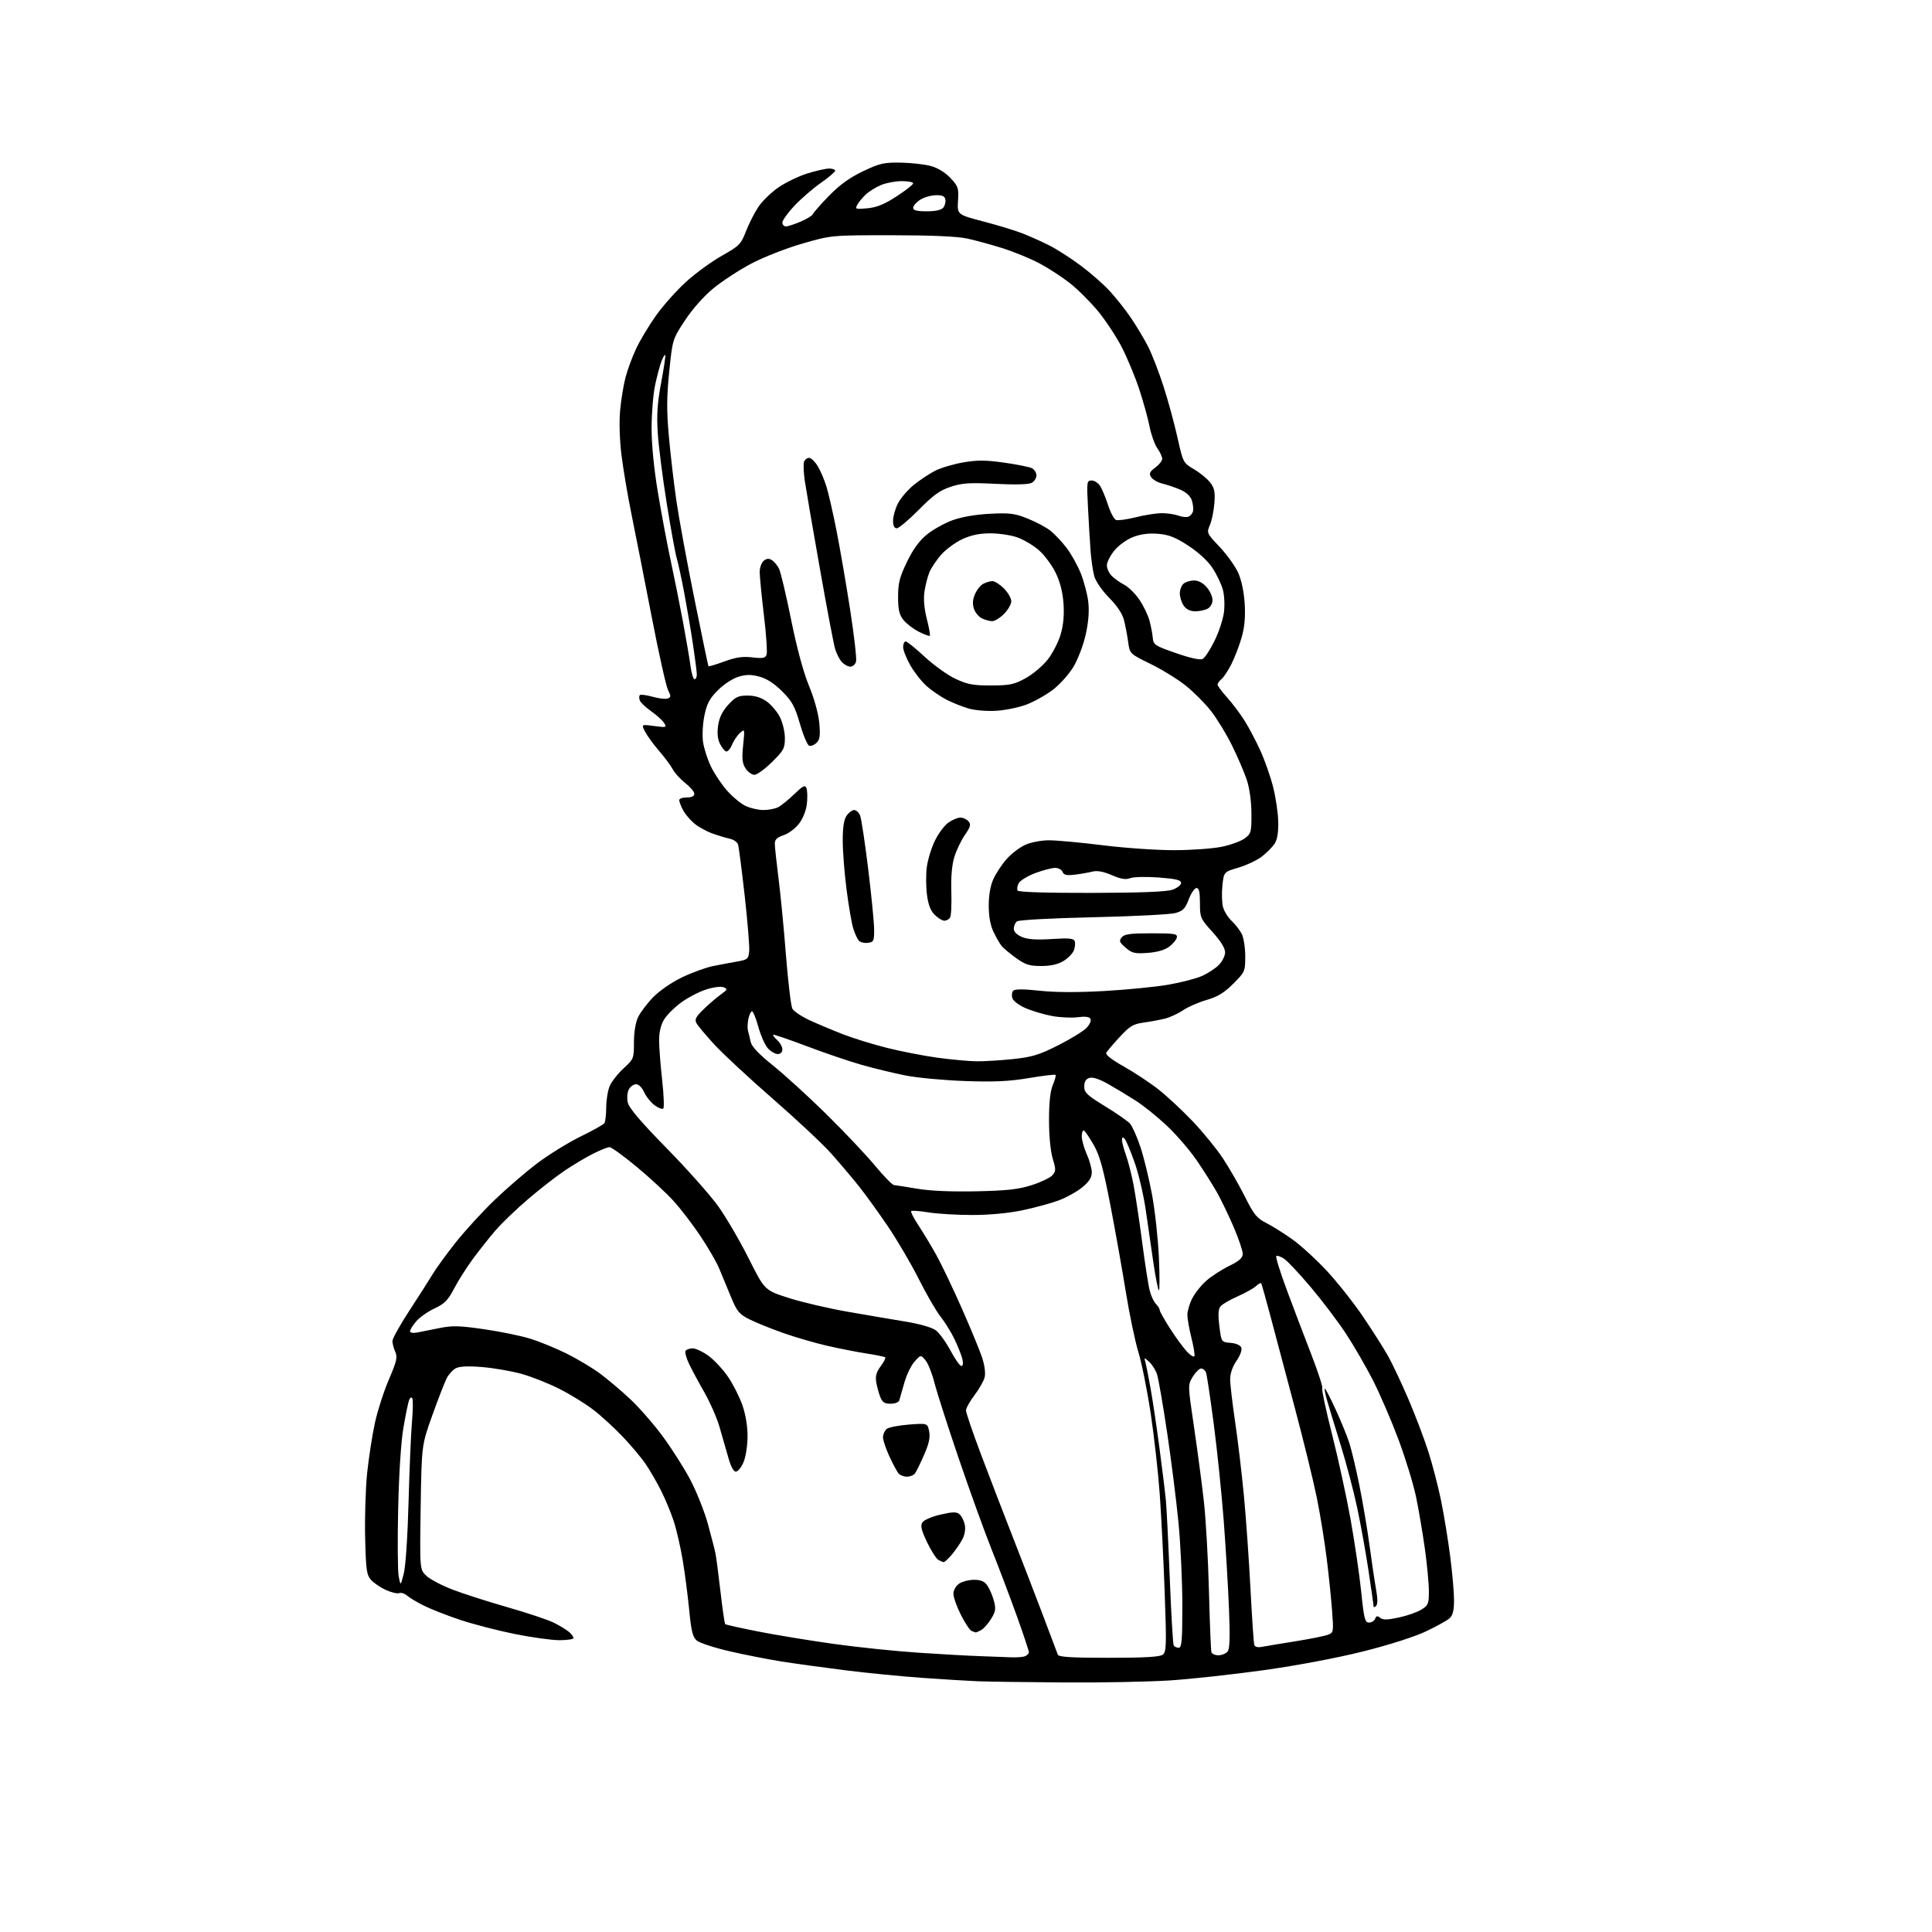 <?xml version="1.0" encoding="UTF-8" standalone="no"?>
<svg 
  version="1.1" 
  xmlns="http://www.w3.org/2000/svg" 
  xmlns:xlink="http://www.w3.org/1999/xlink" 
  xmlns:svg="http://www.w3.org/2000/svg"
  xmlns:rdf="http://www.w3.org/1999/02/22-rdf-syntax-ns#"
  xmlns:cc="http://creativecommons.org/ns#"
  xmlns:dc="http://purl.org/dc/elements/1.1/"
  viewBox="0 0 768 768"
  width="768"
  height="768"
>
<style>svg {background-color: white; }</style>"
<path stroke="none" fill="black" fill-rule="evenodd" d="M422.67,668.80C407.73,668.70 392.35,668.48 388.50,668.32C384.65,668.16 374.75,667.56 366.50,666.97C358.25,666.38 344.52,665.03 336.00,663.96C327.48,662.89 316.00,661.31 310.50,660.44C305.00,659.56 295.66,657.72 289.75,656.34C283.84,654.96 278.10,653.08 277.00,652.16C275.37,650.82 274.80,648.51 273.97,640.00C273.40,634.23 272.24,625.29 271.38,620.14C270.52,614.99 268.92,608.03 267.81,604.67C266.71,601.31 264.44,595.85 262.77,592.53C261.10,589.21 258.36,584.48 256.67,582.00C254.99,579.52 250.89,574.63 247.56,571.13C244.23,567.63 238.99,562.82 235.91,560.45C232.84,558.08 226.77,554.33 222.41,552.12C218.06,549.91 211.21,547.20 207.19,546.10C203.17,545.00 196.16,543.79 191.61,543.42C186.05,542.97 182.62,543.13 181.18,543.91C179.99,544.54 178.37,546.32 177.57,547.86C176.78,549.40 174.21,556.02 171.86,562.58C167.60,574.50 167.60,574.50 167.22,599.23C166.85,623.95 166.85,623.95 169.54,626.45C171.02,627.82 175.67,630.27 179.87,631.88C184.06,633.50 193.92,636.66 201.78,638.91C209.63,641.15 217.95,643.94 220.28,645.11C222.60,646.28 225.29,647.93 226.25,648.77C227.21,649.62 228.00,650.69 228.00,651.15C228.00,651.62 225.47,652.00 222.38,652.00C219.28,652.00 211.23,650.88 204.48,649.51C197.72,648.15 187.99,645.62 182.85,643.90C177.71,642.18 171.25,639.65 168.50,638.27C165.75,636.90 162.73,635.09 161.79,634.26C160.85,633.44 159.45,633.00 158.69,633.29C157.93,633.58 155.55,633.02 153.40,632.05C151.26,631.08 148.60,629.27 147.50,628.04C145.73,626.06 145.46,624.09 145.15,611.19C144.96,603.15 145.32,591.61 145.95,585.54C146.59,579.47 147.97,570.53 149.02,565.67C150.08,560.81 152.59,553.02 154.60,548.34C157.70,541.13 158.08,539.47 157.12,537.37C156.51,536.02 156.00,534.09 156.00,533.09C156.00,532.09 159.06,526.60 162.80,520.89C166.54,515.18 170.67,508.70 171.98,506.50C173.29,504.30 177.38,498.67 181.07,494.00C184.76,489.32 191.77,481.67 196.64,476.99C201.51,472.31 209.21,465.69 213.74,462.29C218.28,458.89 225.93,454.17 230.74,451.81C235.56,449.45 239.83,447.07 240.23,446.51C240.64,445.96 240.98,443.12 240.98,440.22C240.99,437.31 241.61,433.49 242.37,431.72C243.12,429.95 245.59,426.79 247.87,424.71C251.91,421.01 252.00,420.77 252.00,414.36C252.00,410.36 252.64,406.46 253.64,404.35C254.54,402.45 257.24,398.88 259.64,396.41C262.16,393.82 267.02,390.48 271.14,388.50C275.06,386.62 280.57,384.62 283.39,384.04C286.20,383.47 290.52,382.66 293.00,382.23C297.17,381.51 297.52,381.20 297.82,378.17C297.99,376.36 297.19,366.47 296.04,356.19C294.88,345.91 293.70,336.71 293.40,335.75C293.11,334.79 291.66,333.75 290.18,333.43C288.71,333.12 285.57,332.17 283.21,331.33C280.85,330.49 277.57,328.67 275.92,327.28C274.28,325.90 272.27,323.49 271.46,321.93C270.66,320.37 270.00,318.63 270.00,318.05C270.00,317.47 271.35,317.00 273.00,317.00C274.96,317.00 276.00,316.50 276.00,315.54C276.00,314.74 274.39,312.83 272.43,311.29C270.47,309.76 268.22,307.30 267.44,305.83C266.67,304.36 264.22,301.06 262.00,298.50C259.78,295.94 257.28,292.51 256.44,290.88C254.91,287.92 254.91,287.92 260.05,288.60C264.93,289.25 265.13,289.18 263.99,287.39C263.33,286.35 261.02,284.25 258.86,282.73C256.69,281.21 254.66,279.28 254.34,278.44C254.02,277.60 254.02,276.65 254.35,276.32C254.67,275.99 256.96,276.29 259.44,276.98C261.91,277.67 264.61,277.98 265.44,277.66C266.76,277.15 266.77,276.73 265.55,274.29C264.77,272.76 261.83,259.57 259.02,245.00C256.20,230.43 252.61,212.20 251.04,204.50C249.47,196.80 247.66,186.01 247.00,180.51C246.31,174.73 246.10,167.39 246.51,163.08C246.89,158.98 247.85,153.13 248.64,150.07C249.43,147.00 251.35,141.80 252.92,138.50C254.48,135.20 258.03,129.29 260.82,125.37C263.61,121.45 268.98,115.43 272.76,112.00C276.55,108.57 282.96,103.90 287.02,101.62C293.88,97.76 294.54,97.09 296.52,91.99C297.68,88.97 299.89,84.61 301.42,82.31C302.94,80.00 306.55,76.49 309.43,74.50C312.32,72.52 317.49,70.02 320.93,68.95C324.36,67.88 328.26,67.00 329.59,67.00C330.92,67.00 332.00,67.38 332.00,67.86C332.00,68.33 329.40,70.53 326.22,72.76C323.05,74.99 318.32,79.09 315.72,81.86C313.13,84.64 311.00,87.61 311.00,88.46C311.00,89.31 311.64,90.00 312.42,90.00C313.20,90.00 315.85,89.14 318.31,88.08C320.77,87.03 322.94,85.69 323.14,85.11C323.34,84.54 326.20,81.28 329.50,77.88C333.76,73.49 337.68,70.66 343.00,68.11C349.67,64.93 351.33,64.54 358.00,64.65C362.12,64.71 367.51,65.31 369.98,65.98C372.77,66.74 375.71,68.54 377.81,70.76C380.91,74.04 381.14,74.74 380.83,79.81C380.50,85.31 380.50,85.31 391.00,88.06C396.77,89.57 403.87,91.75 406.77,92.90C409.67,94.05 414.39,96.18 417.26,97.63C420.13,99.09 425.64,102.62 429.49,105.49C433.35,108.35 438.55,112.90 441.05,115.60C443.55,118.29 447.43,123.20 449.66,126.50C451.89,129.80 454.95,134.92 456.45,137.89C457.95,140.85 460.65,147.83 462.45,153.39C464.26,158.95 466.76,168.11 468.02,173.75C470.30,183.94 470.34,184.01 474.58,186.50C476.93,187.87 479.82,190.23 481.00,191.73C482.77,193.98 483.08,195.45 482.74,199.98C482.51,203.02 481.71,206.94 480.96,208.69C479.62,211.85 479.67,211.96 484.86,217.44C487.75,220.50 491.06,225.14 492.23,227.75C493.53,230.69 494.51,235.39 494.79,240.08C495.10,245.42 494.73,249.41 493.53,253.54C492.59,256.77 490.77,261.49 489.49,264.02C488.21,266.55 486.45,269.21 485.58,269.94C484.71,270.66 484.00,271.65 484.00,272.14C484.00,272.64 485.71,274.95 487.81,277.27C489.90,279.60 493.03,283.76 494.77,286.53C496.50,289.30 499.33,294.65 501.04,298.44C502.76,302.22 505.02,308.67 506.07,312.78C507.12,316.89 508.04,323.11 508.12,326.60C508.21,330.95 507.75,333.73 506.65,335.41C505.76,336.76 503.47,339.06 501.56,340.53C499.64,341.99 495.47,343.96 492.28,344.90C486.50,346.61 486.50,346.61 485.92,352.06C485.61,355.05 485.72,358.88 486.17,360.57C486.63,362.27 488.17,364.74 489.59,366.07C491.02,367.41 492.82,369.72 493.60,371.20C494.37,372.69 495.00,376.69 495.00,380.09C495.00,386.15 494.90,386.39 490.24,391.04C486.64,394.65 484.06,396.22 479.64,397.50C476.42,398.44 472.20,400.28 470.26,401.60C468.32,402.92 465.10,404.41 463.11,404.91C461.13,405.41 457.31,406.12 454.63,406.49C450.46,407.06 449.11,407.87 445.13,412.18C442.59,414.93 440.18,417.75 439.80,418.42C439.33,419.24 441.68,421.11 446.80,423.99C451.03,426.38 457.22,430.47 460.54,433.09C463.86,435.70 469.94,441.36 474.05,445.67C478.16,449.98 483.61,456.65 486.15,460.50C488.69,464.35 492.62,471.20 494.89,475.73C498.41,482.77 499.62,484.27 503.25,486.10C505.59,487.28 510.26,490.20 513.63,492.59C517.00,494.98 523.22,500.65 527.44,505.20C531.67,509.74 538.17,517.97 541.89,523.48C545.61,528.99 550.06,535.98 551.76,539.00C553.47,542.03 557.11,549.76 559.86,556.17C562.61,562.59 566.19,572.03 567.83,577.17C569.46,582.30 571.72,591.00 572.85,596.50C573.97,602.00 575.59,611.88 576.45,618.46C577.30,625.04 578.00,632.95 578.00,636.05C578.00,640.16 577.52,642.12 576.25,643.28C575.28,644.15 571.05,646.50 566.85,648.49C562.31,650.65 552.18,653.88 541.86,656.47C531.54,659.05 515.58,662.07 502.50,663.90C490.40,665.59 473.60,667.43 465.17,667.99C456.74,668.54 437.61,668.91 422.67,668.80zM401.67,658.80C403.96,658.91 406.55,658.73 407.42,658.39C408.29,658.06 409.00,657.33 409.00,656.78C409.00,656.22 406.80,649.63 404.11,642.13C401.41,634.64 396.94,622.82 394.16,615.88C391.39,608.93 385.53,592.73 381.15,579.88C376.77,567.02 372.42,553.44 371.47,549.71C370.53,545.98 368.91,541.93 367.88,540.71C366.01,538.50 366.01,538.50 363.52,541.29C362.15,542.82 360.32,546.64 359.45,549.79C358.58,552.93 357.68,556.06 357.46,556.75C357.24,557.44 355.69,558.00 354.01,558.00C351.60,558.00 350.73,557.42 349.89,555.25C349.30,553.74 348.59,551.09 348.30,549.36C347.92,547.08 348.40,545.38 350.07,543.12C351.33,541.42 352.15,539.82 351.90,539.57C351.65,539.32 348.31,538.63 344.47,538.04C340.64,537.45 333.56,536.06 328.74,534.95C323.92,533.84 316.04,531.55 311.24,529.85C306.43,528.16 300.42,525.72 297.88,524.44C293.78,522.36 292.96,521.35 290.47,515.30C288.94,511.56 286.84,506.51 285.82,504.09C284.80,501.66 281.49,495.94 278.45,491.38C275.41,486.82 270.58,480.51 267.71,477.36C264.85,474.21 258.26,468.12 253.08,463.82C247.90,459.52 243.04,456.00 242.29,456.00C241.55,456.00 238.59,457.19 235.72,458.64C232.85,460.09 227.80,463.09 224.50,465.32C221.20,467.54 214.68,472.61 210.00,476.60C205.32,480.58 199.44,486.24 196.92,489.17C194.40,492.10 190.34,497.22 187.90,500.55C185.45,503.88 182.12,509.14 180.50,512.24C178.07,516.89 176.71,518.26 172.69,520.15C170.01,521.40 166.73,523.72 165.41,525.29C164.08,526.86 163.00,528.62 163.00,529.19C163.00,529.78 164.19,530.00 165.75,529.71C167.26,529.43 171.25,528.64 174.61,527.95C179.76,526.89 182.53,526.96 192.31,528.37C198.68,529.28 206.96,530.97 210.70,532.13C214.44,533.28 220.98,535.95 225.24,538.07C229.50,540.19 235.45,543.75 238.48,545.98C241.50,548.22 246.88,552.76 250.44,556.09C253.99,559.41 259.80,566.04 263.33,570.82C266.87,575.59 271.80,583.33 274.29,588.00C276.77,592.67 279.93,600.55 281.31,605.50C282.68,610.45 284.08,615.85 284.41,617.50C284.74,619.15 285.64,626.05 286.42,632.84C287.20,639.62 288.04,645.37 288.28,645.62C288.53,645.86 294.53,647.20 301.61,648.59C308.70,649.98 322.15,652.19 331.50,653.49C340.85,654.80 355.93,656.36 365.00,656.97C374.07,657.58 385.10,658.20 389.50,658.34C393.90,658.48 399.38,658.69 401.67,658.80zM440.78,659.00C455.13,659.00 461.06,658.65 462.23,657.75C463.66,656.63 463.74,654.05 462.98,633.00C462.51,620.08 461.63,602.52 461.02,594.00C460.41,585.48 458.80,571.08 457.44,562.00C456.08,552.92 453.87,541.90 452.53,537.50C451.19,533.10 448.94,522.30 447.52,513.50C446.10,504.70 443.34,489.18 441.38,479.00C438.61,464.63 437.15,459.33 434.84,455.27C433.21,452.40 431.45,449.78 430.94,449.46C430.42,449.14 430.01,450.15 430.02,451.69C430.03,453.24 430.93,456.46 432.02,458.86C433.11,461.26 434.00,464.49 434.00,466.04C434.00,468.08 432.96,469.71 430.25,471.95C428.19,473.65 424.02,475.98 421.00,477.13C417.98,478.27 411.45,480.06 406.50,481.09C400.86,482.27 393.39,482.98 386.50,482.98C380.45,482.98 372.63,482.52 369.13,481.95C365.62,481.38 362.51,481.15 362.22,481.44C361.93,481.73 363.26,484.34 365.18,487.23C367.09,490.13 370.28,495.43 372.26,499.00C374.25,502.57 378.76,512.02 382.29,520.00C385.82,527.98 389.46,536.82 390.40,539.64C391.41,542.74 391.82,545.87 391.41,547.49C391.04,548.98 389.22,552.18 387.37,554.61C385.52,557.03 384.00,559.77 384.00,560.68C384.00,561.60 386.73,569.58 390.06,578.42C393.40,587.27 398.87,601.48 402.21,610.00C405.55,618.52 410.94,632.48 414.17,641.00C417.41,649.52 420.26,657.06 420.50,657.75C420.83,658.69 425.81,659.00 440.78,659.00zM484.35,658.00C485.67,658.00 487.30,657.34 487.97,656.54C488.86,655.46 489.01,651.00 488.53,639.29C488.18,630.61 487.24,614.90 486.44,604.38C485.64,593.87 483.87,576.71 482.51,566.25C481.14,555.79 479.75,546.50 479.41,545.61C479.06,544.73 478.20,544.00 477.47,544.00C476.75,544.00 475.26,545.46 474.16,547.25C472.16,550.50 472.16,550.50 474.60,567.00C475.95,576.08 477.71,589.35 478.52,596.50C479.34,603.65 480.26,619.85 480.58,632.50C480.90,645.15 481.34,656.06 481.55,656.75C481.76,657.44 483.02,658.00 484.35,658.00zM468.56,655.00C469.76,655.00 470.00,652.16 470.00,638.16C470.00,628.90 469.32,614.22 468.49,605.53C467.66,596.85 465.62,580.69 463.97,569.62C462.32,558.55 460.51,548.09 459.95,546.37C459.39,544.65 457.98,542.40 456.83,541.37C454.78,539.54 454.75,539.54 455.31,541.50C455.62,542.60 456.56,547.33 457.39,552.00C458.22,556.67 459.80,567.25 460.89,575.50C461.99,583.75 463.15,593.20 463.46,596.50C463.77,599.80 464.47,613.91 465.02,627.86C465.57,641.81 466.27,653.62 466.57,654.11C466.87,654.60 467.77,655.00 468.56,655.00zM501.75,654.63C503.26,654.34 509.23,653.35 515.00,652.43C520.77,651.50 526.55,650.35 527.84,649.86C530.12,649.00 530.16,648.76 529.52,640.24C529.16,635.43 528.20,626.10 527.38,619.50C526.57,612.90 524.82,602.10 523.48,595.50C522.15,588.90 518.18,572.70 514.67,559.50C511.16,546.30 506.79,529.88 504.97,523.00C503.14,516.12 501.51,510.32 501.33,510.09C501.16,509.86 500.21,510.41 499.22,511.30C498.24,512.19 494.95,514.01 491.93,515.35C488.90,516.69 485.86,518.46 485.18,519.29C484.28,520.37 484.15,522.55 484.72,527.14C485.50,533.50 485.50,533.50 489.16,533.81C491.39,533.99 493.07,534.74 493.44,535.71C493.79,536.63 492.98,538.87 491.53,540.96C489.97,543.21 489.00,545.99 489.00,548.20C489.00,550.18 489.89,557.81 490.97,565.15C492.06,572.49 493.63,585.70 494.47,594.50C495.30,603.30 496.48,619.95 497.08,631.50C497.68,643.05 498.36,653.10 498.59,653.83C498.85,654.69 499.96,654.98 501.75,654.63zM387.82,648.92C387.64,648.88 386.92,648.61 386.22,648.33C385.51,648.04 383.60,645.17 381.97,641.93C380.34,638.70 379.00,634.94 379.00,633.59C379.00,632.16 379.95,630.45 381.22,629.56C382.44,628.70 385.12,628.00 387.17,628.00C389.89,628.00 391.31,628.60 392.47,630.25C393.34,631.49 394.51,634.21 395.08,636.30C395.95,639.55 395.79,640.60 393.96,643.56C392.78,645.47 390.99,647.47 389.98,648.01C388.96,648.56 387.99,648.96 387.82,648.92zM544.21,645.00C545.23,645.00 546.33,644.31 546.65,643.47C547.10,642.29 547.55,642.21 548.63,643.11C549.69,643.99 551.45,643.97 555.95,643.01C559.21,642.32 563.26,640.91 564.94,639.89C567.75,638.18 568.00,637.59 568.00,632.55C568.00,629.53 567.29,621.99 566.43,615.79C565.56,609.58 563.99,600.32 562.94,595.21C561.89,590.10 558.72,579.75 555.91,572.21C553.09,564.67 548.51,554.05 545.73,548.60C542.94,543.16 538.12,534.84 535.00,530.10C531.89,525.37 525.64,517.11 521.11,511.74C516.59,506.37 511.77,501.24 510.41,500.35C509.05,499.46 507.67,499.00 507.34,499.32C507.02,499.65 508.88,505.67 511.50,512.71C514.11,519.74 518.47,531.23 521.19,538.23C523.91,545.23 525.90,551.35 525.61,551.83C525.31,552.31 527.06,560.53 529.49,570.10C531.92,579.67 535.25,594.92 536.88,604.00C538.51,613.08 540.41,626.01 541.10,632.75C542.21,643.55 542.58,645.00 544.21,645.00zM547.01,638.39C546.41,638.99 546.00,639.01 545.99,638.45C545.99,637.93 545.11,631.65 544.03,624.50C542.96,617.35 540.93,606.09 539.53,599.48C538.13,592.87 535.17,581.62 532.95,574.48C530.73,567.34 528.30,559.36 527.55,556.75C526.80,554.14 526.39,552.00 526.66,552.00C526.92,552.00 528.84,555.71 530.92,560.25C533.01,564.79 535.45,570.75 536.34,573.50C537.24,576.25 539.06,583.90 540.39,590.50C541.72,597.10 543.54,607.90 544.43,614.50C545.32,621.10 546.49,628.95 547.03,631.94C547.68,635.57 547.68,637.72 547.01,638.39zM160.51,625.50C161.25,622.60 162.05,610.61 162.41,597.00C162.76,584.08 163.37,569.74 163.77,565.15C164.17,560.56 164.23,556.36 163.89,555.82C163.55,555.28 162.98,555.60 162.62,556.54C162.26,557.48 161.26,562.35 160.39,567.37C159.42,572.97 158.60,585.47 158.28,599.68C157.99,612.43 158.08,624.58 158.49,626.68C159.23,630.50 159.23,630.50 160.51,625.50zM375.16,620.97C374.80,620.95 373.81,620.54 372.97,620.04C372.13,619.55 370.12,616.39 368.51,613.02C366.25,608.29 365.82,606.50 366.65,605.19C367.24,604.25 370.41,602.87 373.81,602.09C378.65,600.96 380.21,600.93 381.39,601.91C382.20,602.58 383.15,604.42 383.50,606.00C383.88,607.75 383.54,609.99 382.60,611.81C381.76,613.43 379.89,616.16 378.45,617.88C377.00,619.60 375.52,620.99 375.16,620.97zM360.50,587.00C359.26,587.00 357.76,586.42 357.17,585.71C356.58,585.00 354.96,581.96 353.56,578.96C352.16,575.96 351.02,572.54 351.01,571.37C351.00,570.20 351.65,568.71 352.44,568.05C353.23,567.39 357.21,566.60 361.29,566.29C368.70,565.73 368.70,565.73 369.35,568.99C369.83,571.39 369.29,573.87 367.32,578.37C365.84,581.74 364.21,585.06 363.70,585.75C363.18,586.44 361.74,587.00 360.50,587.00zM292.51,585.00C291.59,585.00 290.47,582.90 289.47,579.25C288.59,576.09 287.01,570.58 285.95,567.00C284.89,563.42 282.21,557.35 280.01,553.50C277.80,549.65 275.07,544.58 273.95,542.24C272.82,539.89 272.17,537.53 272.51,536.99C272.84,536.44 274.13,536.00 275.36,536.00C276.60,536.00 279.44,537.35 281.68,538.99C283.92,540.64 287.38,544.35 289.36,547.24C291.35,550.13 293.92,555.19 295.08,558.48C296.40,562.23 297.17,566.88 297.16,570.98C297.15,574.65 296.45,579.14 295.56,581.25C294.69,583.31 293.32,585.00 292.51,585.00zM382.16,543.00C382.80,543.00 382.96,541.92 382.56,540.25C382.20,538.74 380.80,535.19 379.44,532.37C378.08,529.54 375.58,525.49 373.88,523.37C372.18,521.24 368.31,514.56 365.27,508.52C362.24,502.49 356.69,493.01 352.93,487.47C349.18,481.93 343.95,474.70 341.31,471.40C338.66,468.10 333.80,462.35 330.50,458.63C327.20,454.91 316.74,445.10 307.26,436.84C297.77,428.58 287.27,418.82 283.91,415.16C280.55,411.50 277.37,407.69 276.84,406.70C276.06,405.25 276.63,404.16 279.69,401.20C281.79,399.16 284.86,396.53 286.51,395.35C289.21,393.41 289.32,393.12 287.64,392.45C286.58,392.02 283.58,392.41 280.64,393.36C277.81,394.27 273.35,396.61 270.71,398.55C268.08,400.49 265.04,403.52 263.97,405.29C262.72,407.33 262.01,410.30 262.00,413.45C262.00,416.18 262.54,423.25 263.20,429.17C263.86,435.09 264.07,440.26 263.68,440.65C263.29,441.05 261.74,440.46 260.23,439.36C258.73,438.26 256.86,435.93 256.07,434.18C255.24,432.33 253.89,431.00 252.85,431.00C251.87,431.00 250.57,431.93 249.97,433.06C249.35,434.22 249.17,436.48 249.55,438.24C250.04,440.46 254.56,445.78 265.01,456.44C273.13,464.72 282.35,475.10 285.50,479.50C288.65,483.90 294.09,493.21 297.59,500.20C303.96,512.89 303.96,512.89 313.50,515.95C318.75,517.63 329.22,520.08 336.77,521.40C344.32,522.72 354.75,524.50 359.94,525.35C365.46,526.25 370.45,527.67 371.94,528.77C373.35,529.80 375.99,533.42 377.81,536.82C379.62,540.22 381.58,543.00 382.16,543.00zM474.82,539.05C475.01,538.47 474.45,535.16 473.58,531.69C472.71,528.21 472.00,524.15 472.00,522.65C472.00,521.15 472.87,518.21 473.94,516.12C475.01,514.02 477.53,510.86 479.55,509.09C481.56,507.32 485.64,504.68 488.61,503.23C492.70,501.22 494.00,500.05 494.00,498.38C494.00,497.17 492.39,492.43 490.43,487.84C488.47,483.26 485.47,477.03 483.77,474.00C482.06,470.98 478.44,465.24 475.71,461.26C472.99,457.28 467.69,451.12 463.92,447.57C460.16,444.02 454.57,439.51 451.49,437.54C448.41,435.57 443.46,432.58 440.48,430.90C436.93,428.90 434.36,428.07 433.03,428.49C431.63,428.93 431.00,430.00 431.00,431.91C431.00,434.32 432.11,435.37 439.25,439.74C443.79,442.51 448.25,445.62 449.18,446.64C450.10,447.66 451.97,451.88 453.35,456.00C454.72,460.12 456.80,468.68 457.97,475.00C459.14,481.32 460.36,492.57 460.69,500.00C461.01,507.43 460.99,513.25 460.66,512.94C460.32,512.63 459.38,507.91 458.56,502.44C457.74,496.97 456.38,487.55 455.53,481.50C454.69,475.44 452.66,466.70 451.02,462.07C449.39,457.44 447.59,453.19 447.02,452.62C446.33,451.93 446.00,452.10 446.00,453.17C446.00,454.04 446.71,456.72 447.57,459.12C448.44,461.53 449.78,466.75 450.55,470.73C451.32,474.70 452.89,485.05 454.02,493.73C455.15,502.40 456.52,511.17 457.07,513.20C457.61,515.24 458.72,517.57 459.53,518.38C460.34,519.19 461.00,520.27 461.00,520.77C461.00,521.28 462.85,524.57 465.10,528.09C467.36,531.62 470.39,535.76 471.84,537.30C473.28,538.84 474.62,539.63 474.82,539.05zM388.00,473.56C400.34,473.30 404.84,472.80 410.09,471.12C413.71,469.97 417.40,468.21 418.30,467.22C419.77,465.60 419.79,464.94 418.47,460.55C417.59,457.63 417.00,451.54 417.00,445.31C417.00,438.31 417.49,433.76 418.51,431.31C419.35,429.32 419.84,427.50 419.60,427.27C419.37,427.04 414.59,427.61 408.97,428.55C401.14,429.86 395.25,430.14 383.63,429.73C375.31,429.44 364.68,428.45 360.00,427.53C355.32,426.61 347.45,424.70 342.50,423.29C337.55,421.88 327.69,418.53 320.60,415.84C313.50,413.16 307.54,411.13 307.34,411.32C307.15,411.52 307.89,412.50 308.99,413.49C310.10,414.49 311.00,416.14 311.00,417.15C311.00,418.27 310.28,419.00 309.17,419.00C308.17,419.00 306.41,417.99 305.27,416.75C304.13,415.51 302.42,411.69 301.47,408.25C300.52,404.81 299.38,402.00 298.95,402.00C298.51,402.00 297.86,403.34 297.50,404.98C297.15,406.62 297.07,408.75 297.33,409.73C297.60,410.70 298.09,412.72 298.42,414.22C298.83,416.06 301.69,419.07 307.26,423.53C311.79,427.16 321.30,435.83 328.40,442.81C335.49,449.79 344.19,458.99 347.74,463.25C351.28,467.51 354.70,471.03 355.34,471.08C355.98,471.12 360.10,471.77 364.50,472.52C369.68,473.40 377.97,473.77 388.00,473.56zM388.00,421.88C391.02,421.93 397.58,421.54 402.57,421.01C410.28,420.20 412.98,419.38 420.66,415.51C425.62,413.01 430.70,409.88 431.95,408.56C433.23,407.19 433.89,405.63 433.47,404.96C432.99,404.17 431.26,403.97 428.41,404.36C426.04,404.68 421.48,404.47 418.30,403.89C415.11,403.30 410.38,401.91 407.78,400.80C405.12,399.66 402.79,397.91 402.43,396.79C402.09,395.69 402.25,394.35 402.80,393.80C403.47,393.13 406.96,393.14 413.30,393.83C419.55,394.51 428.35,394.54 439.03,393.94C447.96,393.43 459.36,392.31 464.38,391.44C469.40,390.57 475.40,389.02 477.73,388.00C480.06,386.97 483.10,385.00 484.48,383.61C485.87,382.22 487.00,379.95 487.00,378.56C487.00,376.92 485.23,374.07 482.00,370.50C477.17,365.17 477.00,364.77 477.00,358.99C477.00,354.60 476.64,353.00 475.64,353.00C474.89,353.00 473.50,355.01 472.56,357.47C471.13,361.23 470.27,362.11 467.20,362.96C465.19,363.51 450.48,364.26 434.52,364.62C418.01,364.99 404.96,365.70 404.25,366.26C403.56,366.80 403.00,368.11 403.00,369.17C403.00,370.40 404.18,371.59 406.25,372.47C408.56,373.44 411.98,373.67 418.09,373.28C424.88,372.84 426.79,373.02 427.21,374.11C427.50,374.88 427.36,376.51 426.90,377.74C426.44,378.98 424.59,380.89 422.78,381.99C420.53,383.36 417.74,383.99 413.90,384.00C409.20,384.00 407.60,383.49 403.90,380.83C401.48,379.08 398.91,376.94 398.20,376.08C397.48,375.21 396.02,372.70 394.97,370.50C393.68,367.82 393.04,364.36 393.04,360.00C393.04,355.81 393.70,352.05 394.89,349.43C395.91,347.20 398.25,343.64 400.11,341.53C401.97,339.41 405.29,336.87 407.49,335.86C409.80,334.82 413.84,334.04 417.00,334.03C420.02,334.03 429.67,334.92 438.44,336.01C447.21,337.11 460.03,337.98 466.94,337.96C473.85,337.95 482.37,337.31 485.88,336.56C489.39,335.81 493.44,334.31 494.88,333.22C497.32,331.38 497.50,330.72 497.46,323.38C497.44,318.60 496.72,313.36 495.63,310.06C494.64,307.07 492.00,300.91 489.76,296.36C487.52,291.82 483.73,285.61 481.33,282.56C478.94,279.51 474.40,274.96 471.24,272.46C468.08,269.95 461.81,266.09 457.30,263.89C449.10,259.88 449.10,259.88 448.46,255.19C448.11,252.61 447.37,248.72 446.81,246.54C446.16,243.96 444.09,240.84 440.90,237.62C438.12,234.80 435.57,231.11 435.00,229.08C434.45,227.11 433.78,222.57 433.52,219.00C433.26,215.43 432.79,207.66 432.49,201.75C431.96,191.47 432.02,191.00 433.95,191.00C435.05,191.00 436.59,192.01 437.36,193.25C438.14,194.49 439.55,197.89 440.49,200.82C441.44,203.75 442.85,206.39 443.63,206.69C444.41,206.99 447.94,206.50 451.48,205.62C455.02,204.73 459.70,204.00 461.89,204.00C464.08,204.00 467.02,204.44 468.43,204.97C469.83,205.51 471.64,205.69 472.43,205.39C473.23,205.08 474.05,204.08 474.25,203.16C474.46,202.25 474.23,200.32 473.76,198.88C473.21,197.23 471.52,195.66 469.20,194.66C467.16,193.78 463.96,192.69 462.08,192.24C460.20,191.79 458.18,190.62 457.58,189.65C456.70,188.21 457.00,187.51 459.25,185.86C460.76,184.74 462.00,183.18 462.00,182.38C462.00,181.57 461.13,179.70 460.07,178.21C459.01,176.72 457.61,172.80 456.96,169.50C456.31,166.20 454.43,159.45 452.79,154.50C451.14,149.55 448.03,142.08 445.87,137.91C443.71,133.74 439.47,127.32 436.44,123.65C433.42,119.99 428.37,114.96 425.22,112.49C422.07,110.02 416.57,106.46 413.00,104.58C409.43,102.71 402.90,100.04 398.50,98.65C394.10,97.27 387.80,95.55 384.50,94.83C380.52,93.97 370.41,93.52 354.50,93.51C330.50,93.50 330.50,93.50 319.01,96.81C312.62,98.65 303.61,102.18 298.70,104.76C293.86,107.32 287.03,111.77 283.54,114.65C279.72,117.80 275.22,122.89 272.26,127.39C267.34,134.90 267.34,134.90 266.03,147.70C265.00,157.82 264.97,163.23 265.89,173.50C266.53,180.65 267.87,192.12 268.86,199.00C269.86,205.88 273.08,223.43 276.03,238.00C278.98,252.57 281.49,264.65 281.62,264.83C281.74,265.02 284.58,264.17 287.93,262.95C292.56,261.26 295.23,260.87 299.06,261.32C303.17,261.81 304.21,261.61 304.72,260.28C305.07,259.37 304.60,252.30 303.67,244.57C302.74,236.83 301.99,229.09 301.99,227.37C302.00,225.65 302.71,223.65 303.58,222.93C304.72,221.99 305.64,221.91 306.83,222.65C307.75,223.22 309.03,224.77 309.68,226.09C310.34,227.42 312.50,236.54 314.49,246.37C316.78,257.69 319.39,267.32 321.60,272.66C323.67,277.66 325.32,283.63 325.67,287.35C326.14,292.38 325.93,293.93 324.60,295.26C323.69,296.17 322.36,296.69 321.65,296.42C320.93,296.14 319.28,292.23 317.98,287.72C315.97,280.77 314.89,278.80 310.92,274.83C307.81,271.71 304.78,269.75 301.91,268.98C298.58,268.08 296.65,268.09 293.54,269.02C291.27,269.70 287.70,272.04 285.38,274.36C282.07,277.68 281.00,279.67 280.03,284.37C279.35,287.62 279.10,292.31 279.46,294.87C279.82,297.42 281.22,301.80 282.57,304.62C283.92,307.44 286.80,311.77 288.98,314.24C291.16,316.72 294.49,319.48 296.37,320.37C298.26,321.27 301.45,322.00 303.47,322.00C305.48,322.00 308.11,321.50 309.32,320.88C310.52,320.27 313.40,317.94 315.71,315.71C319.29,312.27 320.03,311.91 320.59,313.37C320.95,314.32 321.02,317.09 320.75,319.54C320.45,322.18 319.19,325.38 317.63,327.41C316.20,329.30 313.44,331.36 311.51,332.00C308.90,332.86 308.00,333.72 308.00,335.37C308.00,336.59 308.66,342.74 309.46,349.04C310.27,355.34 311.61,369.18 312.44,379.78C313.28,390.38 314.42,399.91 314.97,400.95C315.53,402.00 318.58,404.05 321.74,405.52C324.91,406.98 330.88,409.49 335.00,411.10C339.12,412.71 347.08,415.17 352.68,416.57C358.28,417.97 367.28,419.72 372.68,420.46C378.08,421.19 384.98,421.83 388.00,421.88zM456.19,378.79C451.08,379.16 450.00,378.91 447.46,376.72C444.96,374.57 444.75,374.01 445.90,372.61C446.98,371.32 449.30,371.00 457.70,371.00C466.86,371.00 468.11,371.20 467.82,372.64C467.65,373.55 466.27,375.21 464.76,376.33C462.99,377.65 459.98,378.52 456.19,378.79zM344.91,374.80C343.49,374.97 341.86,374.52 341.29,373.80C340.73,373.09 339.76,370.93 339.16,369.00C338.55,367.07 337.37,360.19 336.53,353.70C335.69,347.21 335.00,338.42 335.00,334.17C335.00,328.80 335.47,325.77 336.56,324.22C337.41,323.00 338.77,322.00 339.58,322.00C340.38,322.00 341.44,323.01 341.93,324.25C342.41,325.49 343.85,335.05 345.13,345.50C346.41,355.95 347.47,366.75 347.48,369.50C347.50,374.14 347.31,374.52 344.91,374.80zM375.40,366.00C374.58,366.00 372.84,364.94 371.54,363.63C369.88,361.97 368.97,359.58 368.47,355.58C368.08,352.45 368.05,347.56 368.42,344.70C368.78,341.84 370.21,337.15 371.60,334.27C372.99,331.40 375.40,328.14 376.97,327.02C378.53,325.91 380.70,325.00 381.78,325.00C382.87,325.00 384.32,325.68 385.01,326.51C386.04,327.75 385.78,328.71 383.56,331.91C382.08,334.05 380.19,337.99 379.37,340.65C378.39,343.84 377.98,348.59 378.17,354.50C378.33,359.45 378.11,364.06 377.67,364.75C377.24,365.44 376.21,366.00 375.40,366.00zM433.81,354.94C453.28,354.91 463.63,354.50 466.00,353.69C467.93,353.04 469.50,351.82 469.50,351.00C469.50,349.83 467.55,349.35 460.62,348.82C455.72,348.45 450.65,348.56 449.31,349.07C447.49,349.77 445.62,349.46 441.95,347.88C438.58,346.43 436.15,345.99 434.26,346.47C432.74,346.86 429.59,347.41 427.26,347.69C423.97,348.09 422.88,347.84 422.40,346.60C422.06,345.72 420.73,345.00 419.43,345.00C418.13,345.00 414.58,345.93 411.53,347.07C408.49,348.21 405.52,350.02 404.95,351.09C404.38,352.17 404.18,353.48 404.51,354.02C404.89,354.63 416.10,354.98 433.81,354.94zM299.89,308.00C298.87,308.00 297.30,306.86 296.39,305.47C295.06,303.44 294.86,301.62 295.41,296.27C296.09,289.70 296.07,289.63 294.14,291.37C293.06,292.35 291.63,294.48 290.95,296.11C290.28,297.74 289.23,298.91 288.61,298.71C288.00,298.52 286.89,297.11 286.15,295.58C285.25,293.74 285.03,291.31 285.48,288.31C285.94,285.20 287.19,282.67 289.50,280.15C292.36,277.03 293.47,276.50 297.17,276.50C300.10,276.50 302.56,277.26 304.77,278.84C306.57,280.12 308.94,282.91 310.02,285.04C311.12,287.20 312.00,290.91 312.00,293.40C312.00,297.48 311.53,298.35 306.86,302.94C304.04,305.73 300.90,308.00 299.89,308.00zM396.00,282.55C392.33,282.78 387.54,282.37 385.00,281.63C382.52,280.91 378.60,279.34 376.28,278.15C373.96,276.96 370.43,274.56 368.45,272.82C366.47,271.08 363.53,267.37 361.93,264.58C360.33,261.79 359.01,258.49 359.01,257.25C359.00,256.01 359.46,255.00 360.03,255.00C360.59,255.00 363.99,257.74 367.59,261.09C371.19,264.43 376.69,268.37 379.82,269.84C384.60,272.08 386.85,272.50 394.00,272.48C401.46,272.46 403.14,272.10 407.73,269.58C410.61,268.00 414.56,264.65 416.51,262.15C418.47,259.64 420.78,255.13 421.65,252.12C422.72,248.45 423.08,244.42 422.76,239.86C422.43,235.30 421.39,231.27 419.58,227.56C418.09,224.53 415.05,220.49 412.82,218.58C410.59,216.67 406.71,214.41 404.21,213.55C401.70,212.70 396.91,212.00 393.57,212.01C389.33,212.02 385.99,212.72 382.49,214.35C379.74,215.63 375.97,218.41 374.12,220.52C372.27,222.63 370.17,225.74 369.47,227.43C368.77,229.12 367.88,232.58 367.50,235.11C367.05,238.17 367.36,241.84 368.42,246.01C369.31,249.47 369.85,252.49 369.61,252.72C369.38,252.95 367.39,252.22 365.19,251.10C362.99,249.97 360.25,247.86 359.09,246.39C357.46,244.31 357.00,242.31 357.00,237.22C357.00,231.83 357.60,229.46 360.51,223.41C362.92,218.39 365.39,215.00 368.41,212.52C370.83,210.54 375.44,207.96 378.65,206.80C382.33,205.47 387.86,204.51 393.57,204.23C401.52,203.83 403.40,204.08 408.73,206.23C412.07,207.59 416.13,209.77 417.74,211.10C419.35,212.42 422.15,215.41 423.95,217.75C425.76,220.09 428.29,224.62 429.59,227.83C430.88,231.04 432.24,236.16 432.60,239.22C433.03,242.95 432.70,247.24 431.59,252.24C430.67,256.36 428.49,262.11 426.71,265.07C424.95,268.02 421.25,272.14 418.50,274.22C415.75,276.31 411.03,278.95 408.00,280.09C404.98,281.23 399.58,282.34 396.00,282.55zM276.09,270.00C276.59,270.00 277.00,269.18 277.00,268.18C277.00,267.17 276.33,261.89 275.51,256.43C274.70,250.97 273.14,241.78 272.06,236.00C270.97,230.22 269.61,223.93 269.03,222.00C268.46,220.07 266.65,210.18 265.02,200.00C263.39,189.82 261.78,177.22 261.46,172.00C261.00,164.73 261.33,160.04 262.84,152.00C263.94,146.22 264.65,141.33 264.44,141.11C264.23,140.90 263.55,142.02 262.94,143.61C262.33,145.20 261.20,149.43 260.43,153.00C259.66,156.57 259.03,164.24 259.02,170.03C259.01,176.65 259.92,186.13 261.49,195.53C262.85,203.77 265.13,215.90 266.54,222.50C267.96,229.10 270.17,240.12 271.46,247.00C272.74,253.88 274.11,261.86 274.49,264.75C274.87,267.64 275.60,270.00 276.09,270.00zM338.04,265.00C337.09,265.00 335.55,264.16 334.62,263.14C333.70,262.11 332.49,259.75 331.95,257.89C331.40,256.02 328.68,241.68 325.91,226.00C323.13,210.32 320.45,194.71 319.94,191.30C319.44,187.89 319.29,184.41 319.62,183.55C319.95,182.70 320.85,182.00 321.62,182.00C322.40,182.00 323.93,183.46 325.03,185.25C326.13,187.04 327.72,190.75 328.55,193.50C329.39,196.25 331.18,204.12 332.54,211.00C333.90,217.88 336.32,231.93 337.92,242.23C339.52,252.52 340.59,261.86 340.30,262.98C340.00,264.09 338.99,265.00 338.04,265.00zM478.09,261.93C478.96,261.48 481.07,258.27 482.77,254.80C484.48,251.34 486.17,246.24 486.53,243.47C486.90,240.68 486.72,236.66 486.11,234.42C485.51,232.20 483.66,228.32 481.98,225.79C480.12,222.97 476.41,219.55 472.38,216.92C467.24,213.57 464.65,212.55 460.39,212.20C456.72,211.89 453.49,212.30 450.48,213.45C447.95,214.42 444.71,216.74 443.01,218.81C441.35,220.81 440.00,223.48 440.00,224.73C440.00,225.98 440.88,227.88 441.95,228.95C443.02,230.02 445.25,231.59 446.90,232.45C448.55,233.30 451.23,235.92 452.84,238.27C454.46,240.62 456.28,244.34 456.88,246.52C457.49,248.71 458.10,251.85 458.24,253.50C458.49,256.33 459.02,256.68 467.50,259.63C473.28,261.64 477.07,262.46 478.09,261.93zM394.33,246.93C393.32,246.90 391.51,246.39 390.30,245.80C389.09,245.22 387.68,243.53 387.17,242.05C386.52,240.18 386.63,238.41 387.53,236.26C388.25,234.55 389.74,232.67 390.85,232.08C391.96,231.49 393.61,231.00 394.51,231.00C395.41,231.00 397.47,232.32 399.08,233.92C400.68,235.53 402.00,237.82 402.00,239.00C402.00,240.18 400.68,242.47 399.08,244.08C397.47,245.68 395.33,246.97 394.33,246.93zM475.12,243.00C473.15,243.00 471.58,242.24 470.56,240.78C469.70,239.56 469.00,237.36 469.00,235.90C469.00,234.44 469.68,232.68 470.50,232.00C471.33,231.31 473.22,230.75 474.70,230.75C476.38,230.75 478.26,231.76 479.69,233.43C480.96,234.91 482.00,237.20 482.00,238.52C482.00,239.88 481.16,241.38 480.07,241.96C479.00,242.53 476.78,243.00 475.12,243.00zM356.48,210.00C355.50,210.00 355.00,208.98 355.00,206.96C355.00,205.29 355.87,202.22 356.93,200.14C357.99,198.06 360.80,194.77 363.18,192.82C365.56,190.88 369.39,188.33 371.70,187.15C374.01,185.97 379.05,184.47 382.91,183.81C388.49,182.85 391.82,182.87 399.21,183.91C404.32,184.63 409.29,185.64 410.25,186.14C411.21,186.65 412.00,187.94 412.00,189.00C412.00,190.06 411.14,191.39 410.10,191.95C408.90,192.59 403.54,192.73 395.79,192.34C385.39,191.81 382.51,192.00 377.94,193.50C373.62,194.92 371.00,196.80 365.23,202.65C361.23,206.69 357.29,210.00 356.48,210.00zM368.38,84.00C371.86,84.00 374.18,83.49 374.96,82.55C375.62,81.75 376.00,80.29 375.80,79.30C375.53,77.95 374.55,77.52 371.92,77.60C369.98,77.65 367.18,78.49 365.70,79.46C364.21,80.43 363.00,81.85 363.00,82.62C363.00,83.62 364.46,84.00 368.38,84.00zM344.84,82.79C348.58,82.43 351.59,81.20 356.45,78.03C360.05,75.69 363.00,73.37 363.00,72.88C363.00,72.40 360.96,72.00 358.47,72.00C355.98,72.00 352.27,72.70 350.23,73.55C348.19,74.40 345.47,76.09 344.17,77.30C342.88,78.51 341.36,80.35 340.80,81.39C339.85,83.15 340.12,83.24 344.84,82.79z" />

</svg>